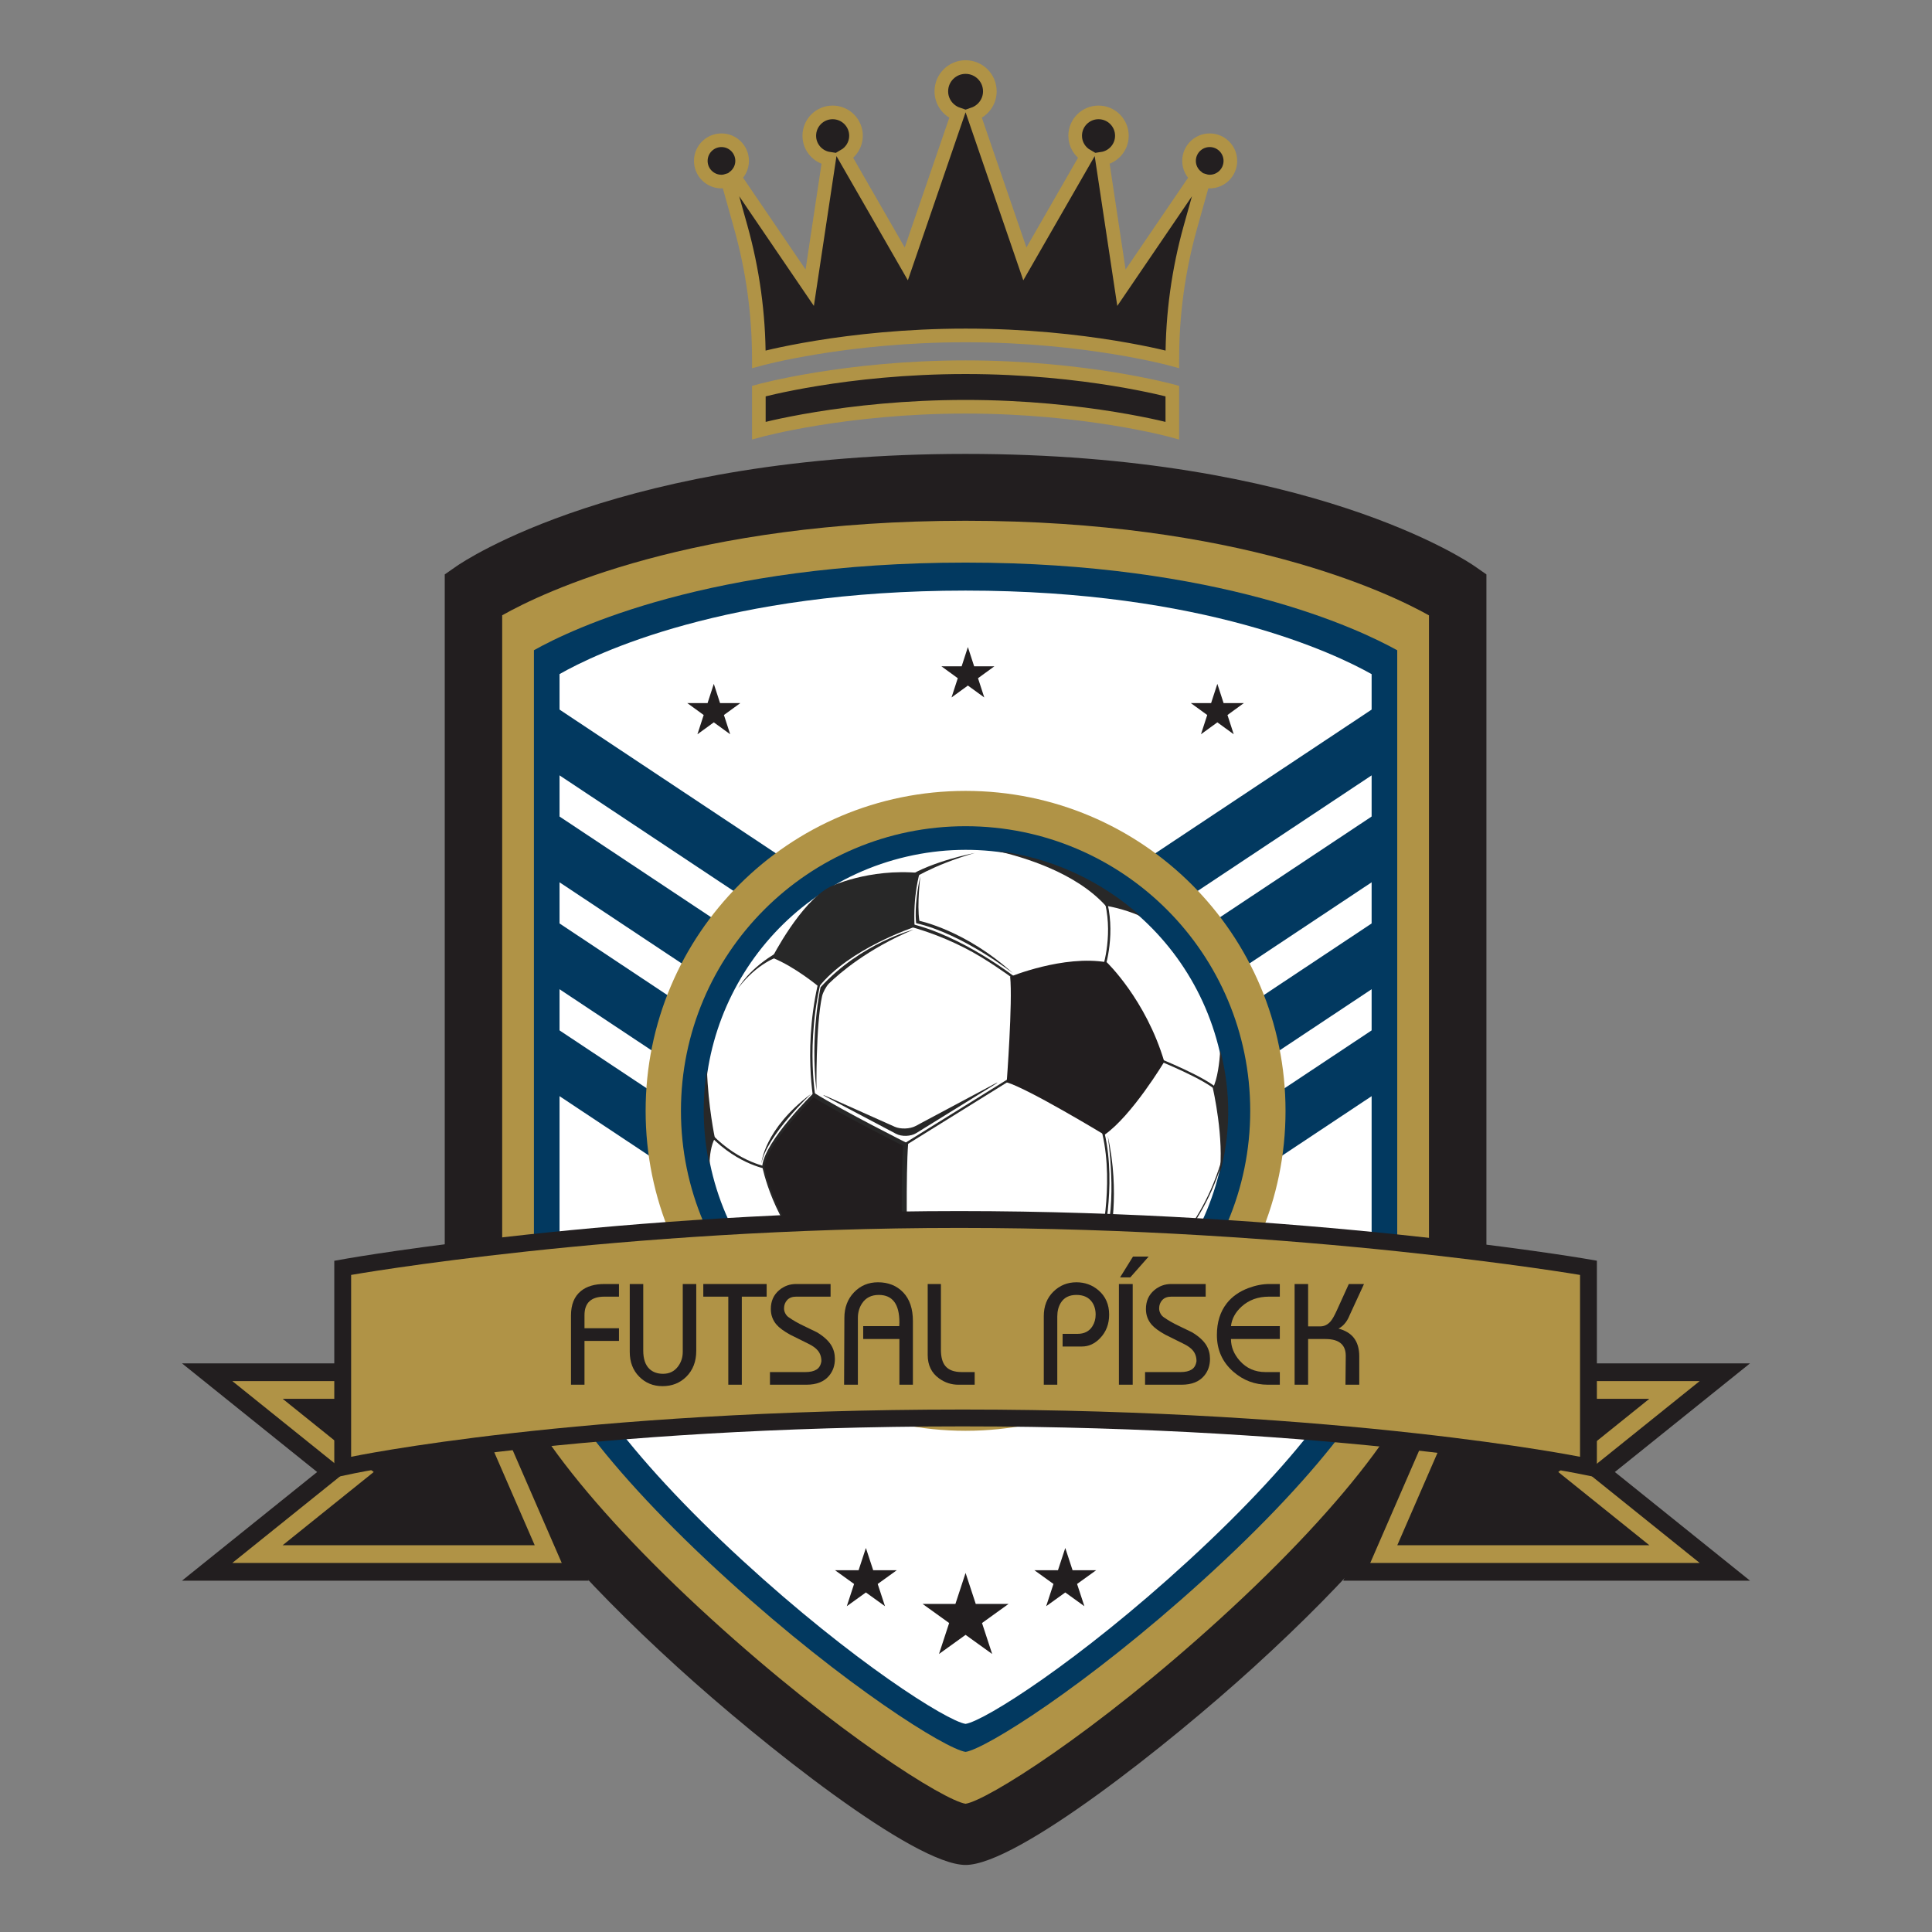 <svg xmlns="http://www.w3.org/2000/svg" xmlns:xlink="http://www.w3.org/1999/xlink" version="1.1" width="283.465pt" height="283.465pt" viewBox="0 0 283.465 283.465">
<rect x="0" y="0" width="283.465" height="283.465" fill="#808080" stroke="none"/>
<g id="layer_1" data-name="">
<path transform="matrix(1,0,0,-1,0,283.465)" d="M141.672 9.838C134.122 9.838 111.764 27.614 99.445 38.819 69.695 65.874 65.254 80.919 65.254 87.479V199.188L66.976 200.387C67.94 201.061 91.204 216.868 141.672 216.868 192.138 216.868 215.402 201.061 216.367 200.387L218.089 199.188V87.479C218.089 80.919 213.647 65.874 183.899 38.819 171.579 27.614 149.22 9.838 141.672 9.838" fill="#221e1f"/>
<path transform="matrix(1,0,0,-1,0,283.465)" d="M73.68 193.188V87.416C73.68 78.934 85.143 63.429 104.345 45.938 122.777 29.149 138.536 19.3 141.672 18.816 144.808 19.301 160.567 29.15 178.997 45.938 198.199 63.429 209.662 78.934 209.662 87.416V193.177C203.656 196.541 181.667 207.058 141.672 207.058 101.466 207.058 79.653 196.563 73.68 193.188" fill="#b09346"/>
<path transform="matrix(1,0,0,-1,0,283.465)" d="M78.338 188.063V90.015C78.338 82.153 89.016 67.78 106.903 51.566 124.072 36.003 138.751 26.873 141.672 26.425 144.594 26.874 159.273 36.004 176.439 51.566 194.326 67.78 205.004 82.153 205.004 90.015V188.054C199.409 191.172 178.927 200.921 141.672 200.921 104.22 200.921 83.903 191.192 78.338 188.063" fill="#023960"/>
<path transform="matrix(1,0,0,-1,0,283.465)" d="M82.096 184.561V91.129C82.096 83.637 92.14 69.941 108.966 54.491 125.116 39.66 138.924 30.961 141.672 30.533 144.42 30.962 158.228 39.661 174.377 54.491 191.202 69.941 201.246 83.637 201.246 91.129V184.552C195.983 187.522 176.716 196.813 141.672 196.813 106.442 196.813 87.33 187.542 82.096 184.561" fill="#ffffff"/>
<path transform="matrix(1,0,0,-1,0,283.465)" d="M141.671 52.683 143.161 48.14H147.983L144.082 45.333 145.572 40.79 141.671 43.597 137.77 40.79 139.26 45.333 135.358 48.14H140.181Z" fill="#221e1f"/>
<path transform="matrix(1,0,0,-1,0,283.465)" d="M127.045 56.344 128.115 53.081H131.579L128.777 51.064 129.847 47.8 127.045 49.818 124.242 47.8 125.312 51.064 122.51 53.081H125.974Z" fill="#221e1f"/>
<path transform="matrix(1,0,0,-1,0,283.465)" d="M156.298 56.344 157.368 53.081H160.832L158.03 51.064 159.1 47.8 156.298 49.818 153.495 47.8 154.565 51.064 151.763 53.081H155.227Z" fill="#221e1f"/>
<path transform="matrix(1,0,0,-1,0,283.465)" d="M141.671 139.777 81.501 179.747V170.097L141.671 130.127 201.841 170.097V179.747Z" fill="#023960"/>
<path transform="matrix(1,0,0,-1,0,283.465)" d="M81.501 164.058V154.407L141.671 114.437 201.841 154.407V164.058L141.671 124.088Z" fill="#023960"/>
<path transform="matrix(1,0,0,-1,0,283.465)" d="M81.501 148.369V138.718L141.671 98.748 201.841 138.718V148.369L141.671 108.399Z" fill="#023960"/>
<path transform="matrix(1,0,0,-1,0,283.465)" d="M81.501 132.679V123.029L141.671 83.058 201.841 123.029V132.679L141.671 92.709Z" fill="#023960"/>
<path transform="matrix(1,0,0,-1,0,283.465)" d="M188.614 120.481C188.614 94.554 167.597 73.537 141.671 73.537 115.745 73.537 94.727 94.554 94.727 120.481 94.727 146.407 115.745 167.424 141.671 167.424 167.597 167.424 188.614 146.407 188.614 120.481" fill="#b09346"/>
<path transform="matrix(1,0,0,-1,0,283.465)" d="M183.434 120.481C183.434 97.416 164.736 78.718 141.671 78.718 118.606 78.718 99.909 97.416 99.909 120.481 99.909 143.546 118.606 162.243 141.671 162.243 164.736 162.243 183.434 143.546 183.434 120.481" fill="#023960"/>
<path transform="matrix(1,0,0,-1,0,283.465)" d="M104.378 111.816C99.592 132.412 112.409 152.989 133.006 157.774 153.602 162.56 174.179 149.742 178.964 129.146 183.75 108.55 170.933 87.973 150.336 83.187 129.74 78.402 109.163 91.219 104.378 111.816" fill="#ffffff"/>
<path transform="matrix(1,0,0,-1,0,283.465)" d="M148.428 125.075 132.12 114.947 131.939 115.239 148.248 125.366Z" fill="#282828"/>
<path transform="matrix(1,0,0,-1,0,283.465)" d="M149.308 139.817 149.308 139.817 149.098 139.546C149.093 139.549 147.012 141.167 143.942 143.043 140.873 144.92 136.918 146.632 133.01 147.648L132.914 148.065 133.078 148.063C141.147 146.32 149.298 139.823 149.308 139.817" fill="#282828"/>
<path transform="matrix(1,0,0,-1,0,283.465)" d="M120.768 140.738C119.355 135.5 119.119 130.664 119.237 127.139 119.354 123.614 119.821 121.414 119.823 121.409L119.487 121.337C119.485 121.353 117.589 130.266 120.437 140.828Z" fill="#282828"/>
<path transform="matrix(1,0,0,-1,0,283.465)" d="M162.074 117.169C163.878 109.39 161.653 100.431 161.653 100.418H161.652L161.319 100.5C161.319 100.506 161.87 102.725 162.198 105.916 162.527 109.107 162.631 113.26 161.739 117.092 161.613 117.639 161.465 118.179 161.295 118.71L161.622 118.815C161.795 118.274 161.945 117.724 162.074 117.169" fill="#282828"/>
<path transform="matrix(1,0,0,-1,0,283.465)" d="M162.489 150.945C163.69 145.771 161.995 140.989 161.991 140.974H161.991L161.668 141.089C161.667 141.091 162.083 142.261 162.352 144.076 162.622 145.89 162.743 148.338 162.156 150.868 162.06 151.277 161.947 151.69 161.811 152.103L162.137 152.209C162.276 151.786 162.392 151.365 162.489 150.945" fill="#282828"/>
<path transform="matrix(1,0,0,-1,0,283.465)" d="M110.21 113.027C111.804 112.352 112.864 112.215 112.866 112.215L112.866 112.214 112.822 111.874C112.8 111.877 108.401 112.458 104.19 116.809L104.439 117.048C106.505 114.91 108.617 113.702 110.21 113.027" fill="#282828"/>
<path transform="matrix(1,0,0,-1,0,283.465)" d="M178.799 123.584 178.55 123.349C177.779 124.172 175.587 125.334 173.611 126.26 171.632 127.19 169.859 127.904 169.855 127.905L169.983 128.223C169.996 128.211 177.09 125.379 178.799 123.584" fill="#282828"/>
<path transform="matrix(1,0,0,-1,0,283.465)" d="M179.287 112.825C175.76 101.418 168.494 96.99 168.483 96.983L168.482 96.984 168.393 97.13C168.396 97.136 170.194 98.225 172.439 100.743 174.684 103.261 177.368 107.199 179.123 112.876Z" fill="#282828"/>
<path transform="matrix(1,0,0,-1,0,283.465)" d="M114.194 143.108C114.194 143.108 111.121 142.189 108.335 138.52 108.335 138.52 109.86 141.368 114.178 143.809Z" fill="#282828"/>
<path transform="matrix(1,0,0,-1,0,283.465)" d="M133.437 154.241C133.437 154.241 136.672 156.488 143.025 158.317 143.025 158.317 136.786 157.131 133.107 154.78Z" fill="#282828"/>
<path transform="matrix(1,0,0,-1,0,283.465)" d="M162.051 116.964C162.051 116.964 150.851 123.751 147.704 124.663 147.704 124.663 148.594 136.489 148.212 140.156 148.212 140.156 156.031 143.381 162.391 142.277 162.391 142.277 168.123 136.802 170.827 127.688 170.827 127.688 166.092 119.78 162.051 116.964" fill="#221e1f"/>
<path transform="matrix(1,0,0,-1,0,283.465)" d="M134.191 147.462C134.191 147.462 124.599 144.294 120.151 138.683 120.151 138.683 116.65 141.626 113.29 142.958 113.29 142.958 117.435 151.087 121.766 153.343 121.766 153.343 127.375 156.089 134.933 155.381 134.933 155.381 133.935 152.097 134.191 147.462" fill="#282828"/>
<path transform="matrix(1,0,0,-1,0,283.465)" d="M133.097 100.143C133.097 100.143 132.892 111.127 133.245 115.669 133.245 115.669 123.812 120.402 119.421 123.138 119.421 123.138 112.147 116.049 111.836 112.338 111.836 112.338 113.391 104.132 119.586 98.177 119.586 98.177 125.905 96.242 133.097 100.143" fill="#282828"/>
<path transform="matrix(1,0,0,-1,0,283.465)" d="M132.358 100.606C132.358 100.606 132.163 111.042 132.499 115.357 132.499 115.357 123.537 119.853 119.366 122.452 119.366 122.452 112.457 115.718 112.16 112.192 112.16 112.192 113.638 104.396 119.523 98.739 119.523 98.739 125.525 96.9 132.358 100.606" fill="#221e1f"/>
<path transform="matrix(1,0,0,-1,0,283.465)" d="M256.766 51.547 236.934 67.49 256.766 83.433H210.948L197.078 51.547Z" fill="#221e1f"/>
<path transform="matrix(1,0,0,-1,0,283.465)" d="M201.046 54.147H249.38L232.783 67.49 249.38 80.832H212.653Z" fill="#b09346"/>
<path transform="matrix(1,0,0,-1,0,283.465)" d="M241.994 56.748 228.632 67.49 241.994 78.232H214.358L205.013 56.748Z" fill="#221e1f"/>
<path transform="matrix(1,0,0,-1,0,283.465)" d="M178.912 111.041C180.557 116.824 180.649 123.044 179.087 129.175 179.071 129.237 179.056 129.299 179.041 129.361 178.922 127.597 178.636 125.119 177.945 123.826 177.945 123.826 179.669 116.402 178.912 111.041" fill="#282828"/>
<path transform="matrix(1,0,0,-1,0,283.465)" d="M162.224 150.571C162.224 150.571 164.723 150.212 167.371 149.031 161.507 154.3 154.088 157.714 146.121 158.643 150.365 157.681 157.869 155.385 162.224 150.571" fill="#282828"/>
<path transform="matrix(1,0,0,-1,0,283.465)" d="M103.728 126.518C103.007 121.995 103.088 117.27 104.092 112.533 104.122 113.975 104.329 115.419 104.889 116.476 104.889 116.476 103.898 121.136 103.728 126.518" fill="#282828"/>
<path transform="matrix(1,0,0,-1,0,283.465)" d="M145.783 124.239 134.437 117.215C133.631 116.716 132.3 116.671 131.462 117.114L121.382 122.44C120.545 122.883 120.567 122.929 121.432 122.543L131.265 118.151C132.131 117.764 133.508 117.813 134.344 118.259L145.728 124.335C146.564 124.78 146.588 124.738 145.783 124.239" fill="#282828"/>
<path transform="matrix(1,0,0,-1,0,283.465)" d="M162.528 116.81C162.528 116.81 164.066 106.781 161.979 101.366L169.413 98.164 162.795 101.644C162.795 101.644 164.404 108.356 162.528 116.81" fill="#282828"/>
<path transform="matrix(1,0,0,-1,0,283.465)" d="M148.623 140.663C148.623 140.663 141.294 146.442 134.416 148.013 134.416 148.013 134.049 150.598 135.037 154.935 135.037 154.935 134.516 150.735 134.893 148.358 134.893 148.358 141.699 146.976 148.623 140.663" fill="#282828"/>
<path transform="matrix(1,0,0,-1,0,283.465)" d="M120.4 138.624C120.4 138.624 118.839 131.703 119.793 123.43 119.793 123.43 119.673 133.041 120.618 137.31 120.741 137.865 121.231 138.778 121.637 139.175 123.181 140.687 127.319 144.257 134.018 147.069 134.018 147.069 126.332 145.107 120.4 138.624" fill="#282828"/>
<path transform="matrix(1,0,0,-1,0,283.465)" d="M119.016 122.985C119.016 122.985 112.509 116.896 111.712 112.75 111.712 112.75 112.045 117.756 119.016 122.985" fill="#282828"/>
<path transform="matrix(1,0,0,-1,0,283.465)" d="M104.731 183.128 105.648 180.304H108.618L106.215 178.558 107.133 175.734 104.731 177.48 102.328 175.734 103.245 178.558 100.843 180.304H103.813Z" fill="#231f20"/>
<path transform="matrix(1,0,0,-1,0,283.465)" d="M178.611 183.128 179.528 180.304H182.498L180.095 178.558 181.013 175.734 178.611 177.48 176.208 175.734 177.126 178.558 174.723 180.304H177.693Z" fill="#231f20"/>
<path transform="matrix(1,0,0,-1,0,283.465)" d="M26.699 51.547 46.53 67.49 26.699 83.433H72.516L86.386 51.547Z" fill="#221e1f"/>
<path transform="matrix(1,0,0,-1,0,283.465)" d="M82.418 54.147H34.085L50.681 67.49 34.085 80.832H70.812Z" fill="#b09346"/>
<path transform="matrix(1,0,0,-1,0,283.465)" d="M41.471 56.748 54.832 67.49 41.471 78.232H69.107L78.451 56.748Z" fill="#221e1f"/>
<path transform="matrix(1,0,0,-1,0,283.465)" d="M141.049 95.968C145.083 94.268 148.278 93.428 148.318 93.417L148.213 93.016C148.199 93.025 135.27 96.395 128.479 103.406L128.778 103.694C132.104 100.253 136.993 97.675 141.049 95.968" fill="#282828"/>
<path transform="matrix(1,0,0,-1,0,283.465)" d="M113.82 101.776C113.823 101.767 113.338 97.2 114.694 91.362 114.845 90.713 115.019 90.049 115.218 89.374L115.018 89.316C114.819 89.994 114.644 90.662 114.493 91.315 113.128 97.186 113.614 101.79 113.614 101.798Z" fill="#282828"/>
<path transform="matrix(1,0,0,-1,0,283.465)" d="M147.905 84.692C147.905 84.692 137.123 81.336 126.157 83.044 126.157 83.044 138.704 80.639 148.03 84.154Z" fill="#ffffff"/>
<path transform="matrix(1,0,0,-1,0,283.465)" d="M174.232 99.605C170.906 92.123 162.231 86.136 162.231 86.136 153.788 82.998 147.12 83.801 147.12 83.801L147.385 93.651C155.003 96.272 164.717 103.92 164.717 103.92Z" fill="#282828"/>
<path transform="matrix(1,0,0,-1,0,283.465)" d="M114.815 90.34C111.465 90.808 107.42 94.475 104.645 97.433 110.665 90.197 118.768 84.947 127.807 82.4 121.4 85.041 114.815 90.34 114.815 90.34" fill="#282828"/>
<path transform="matrix(1,0,0,-1,0,283.465)" d="M174.38 99.427C174.38 99.427 172.208 93.355 164.589 87.682 164.589 87.682 171.753 91.652 174.38 99.427" fill="#282828"/>
<path transform="matrix(1,0,0,-1,0,283.465)" d="M132.532 89.272 132.486 89.245C133.2 89.072 133.923 88.917 134.653 88.785L134.704 88.815C133.976 88.947 133.251 89.098 132.532 89.272" fill="#221e1f"/>
<path transform="matrix(1,0,0,-1,0,283.465)" d="M124.113 92.385C126.739 91.024 129.544 89.96 132.486 89.245L132.532 89.272C129.621 89.975 126.792 91.019 124.113 92.385" fill="#221e1f"/>
<path transform="matrix(1,0,0,-1,0,283.465)" d="M134.704 88.815 134.653 88.785C136.838 88.39 139.09 88.182 141.39 88.182 142.081 88.182 142.768 88.201 143.45 88.239 140.518 88.095 137.582 88.293 134.704 88.815" fill="#221e1f"/>
<path transform="matrix(1,0,0,-1,0,283.465)" d="M142.164 93.121 134.704 88.815C137.582 88.293 140.518 88.095 143.45 88.239 145.438 88.347 147.385 88.61 149.279 89.013Z" fill="#221e1f"/>
<path transform="matrix(1,0,0,-1,0,283.465)" d="M49.046 98.48 51.089 98.84C51.483 98.91 91.012 105.776 140.733 105.776 190.887 105.776 231.831 98.912 232.238 98.843L234.296 98.493V66.703L231.336 67.298C230.994 67.367 196.431 74.185 141.243 74.185 85.506 74.185 52.354 67.371 52.026 67.302L49.046 66.677Z" fill="#221e1f"/>
<path transform="matrix(1,0,0,-1,0,283.465)" d="M231.824 69.722C231.824 69.722 197.368 76.657 141.243 76.657 84.544 76.657 51.518 69.722 51.518 69.722V96.406C51.518 96.406 90.653 103.304 140.733 103.304 191.259 103.304 231.824 96.406 231.824 96.406Z" fill="#b09346"/>
<path transform="matrix(1,0,0,-1,0,283.465)" d="M83.776 80.298V90.457C83.776 92.059 84.261 93.254 85.23 94.041 86.073 94.729 87.226 95.074 88.687 95.074H90.816V93.219H88.687C86.734 93.219 85.757 92.312 85.757 90.5V88.582H90.816V86.727H85.757V80.298Z" fill="#221e1f"/>
<path transform="matrix(1,0,0,-1,0,283.465)" d="M92.397 95.074H94.378V85.314C94.378 84.092 94.68 83.193 95.285 82.616 95.791 82.139 96.458 81.9 97.287 81.9 98.215 81.9 98.945 82.258 99.479 82.975 99.943 83.593 100.175 84.31 100.175 85.125V95.074H102.156V85.272C102.156 83.699 101.664 82.427 100.681 81.457 99.753 80.544 98.594 80.087 97.203 80.087 95.84 80.087 94.698 80.554 93.777 81.489 92.857 82.423 92.397 83.635 92.397 85.125Z" fill="#221e1f"/>
<path transform="matrix(1,0,0,-1,0,283.465)" d="M103.189 93.219V95.074H112.484V93.219H108.838V80.298H106.856V93.219Z" fill="#221e1f"/>
<path transform="matrix(1,0,0,-1,0,283.465)" d="M112.969 82.153H118.175C118.864 82.153 119.405 82.276 119.799 82.522 120.192 82.767 120.431 83.178 120.515 83.755 120.515 84.373 120.34 84.893 119.988 85.314 119.693 85.68 119.209 86.024 118.534 86.347 117.663 86.769 116.799 87.197 115.941 87.633 115 88.153 114.325 88.652 113.918 89.129 113.37 89.776 113.096 90.535 113.096 91.406 113.096 92.558 113.503 93.479 114.318 94.167 115.035 94.772 115.864 95.074 116.805 95.074H121.864V93.219H116.805C116.243 93.219 115.808 93.054 115.499 92.724 115.189 92.393 115.035 91.982 115.035 91.49 115.035 91.237 115.098 90.992 115.225 90.753 115.351 90.514 115.52 90.324 115.73 90.183 116.349 89.748 117.087 89.326 117.944 88.919 119.068 88.385 119.707 88.076 119.862 87.991 120.846 87.401 121.548 86.762 121.97 86.073 122.321 85.483 122.497 84.823 122.497 84.092 122.497 83.122 122.216 82.3 121.653 81.626 120.923 80.741 119.812 80.298 118.323 80.298H112.969Z" fill="#221e1f"/>
<path transform="matrix(1,0,0,-1,0,283.465)" d="M123.846 80.298 123.888 90.099C123.888 91.617 124.359 92.868 125.3 93.851 126.242 94.835 127.415 95.327 128.82 95.327 130.338 95.327 131.571 94.831 132.519 93.841 133.468 92.85 133.942 91.448 133.942 89.635V80.298H131.961V87.001H126.649V88.898H131.94L131.961 89.446C131.961 92.13 130.952 93.472 128.936 93.472 127.843 93.472 127.025 93.057 126.477 92.228 126.073 91.61 125.869 90.9 125.869 90.099V80.298Z" fill="#221e1f"/>
<path transform="matrix(1,0,0,-1,0,283.465)" d="M136.113 95.074H138.052V85.441C138.052 84.359 138.27 83.558 138.706 83.038 139.197 82.448 139.999 82.153 141.109 82.153H143.006V80.298H140.603C139.577 80.298 138.635 80.607 137.778 81.225 136.668 82.026 136.113 83.172 136.113 84.661Z" fill="#221e1f"/>
<path transform="matrix(1,0,0,-1,0,283.465)" d="M153.145 80.298V90.352C153.145 91.828 153.612 93.025 154.546 93.946 155.481 94.866 156.608 95.327 157.929 95.327 159.166 95.327 160.241 94.94 161.154 94.167 162.208 93.268 162.735 92.073 162.735 90.584 162.735 89.207 162.299 88.062 161.428 87.148 160.641 86.319 159.749 85.904 158.751 85.904H155.906V87.76H158.077C159.074 87.76 159.805 88.125 160.269 88.856 160.592 89.361 160.754 89.938 160.754 90.584 160.754 91.3 160.578 91.912 160.227 92.418 159.735 93.12 158.969 93.472 157.929 93.472 156.889 93.472 156.131 93.092 155.653 92.334 155.301 91.771 155.126 91.097 155.126 90.31V80.298Z" fill="#221e1f"/>
<path transform="matrix(1,0,0,-1,0,283.465)" d="M164.168 80.298V95.074H166.192V80.298ZM164.337 96.043 166.234 99.1H168.532L165.834 96.043Z" fill="#221e1f"/>
<path transform="matrix(1,0,0,-1,0,283.465)" d="M168.005 82.153H173.211C173.9 82.153 174.441 82.276 174.834 82.522 175.228 82.767 175.466 83.178 175.551 83.755 175.551 84.373 175.375 84.893 175.024 85.314 174.729 85.68 174.244 86.024 173.569 86.347 172.698 86.769 171.834 87.197 170.977 87.633 170.035 88.153 169.361 88.652 168.953 89.129 168.405 89.776 168.131 90.535 168.131 91.406 168.131 92.558 168.539 93.479 169.354 94.167 170.07 94.772 170.899 95.074 171.841 95.074H176.9V93.219H171.841C171.279 93.219 170.843 93.054 170.534 92.724 170.225 92.393 170.07 91.982 170.07 91.49 170.07 91.237 170.134 90.992 170.26 90.753 170.387 90.514 170.555 90.324 170.766 90.183 171.384 89.748 172.122 89.326 172.979 88.919 174.103 88.385 174.743 88.076 174.897 87.991 175.881 87.401 176.583 86.762 177.005 86.073 177.356 85.483 177.532 84.823 177.532 84.092 177.532 83.122 177.251 82.3 176.689 81.626 175.958 80.741 174.848 80.298 173.358 80.298H168.005Z" fill="#221e1f"/>
<path transform="matrix(1,0,0,-1,0,283.465)" d="M178.544 87.591C178.544 89.46 179.029 91.013 179.998 92.249 180.771 93.233 181.832 93.978 183.181 94.484 184.235 94.877 185.261 95.074 186.259 95.074H187.776V93.219H186.174C184.572 93.219 183.237 92.734 182.169 91.764 181.256 90.935 180.736 89.98 180.609 88.898H187.776V87.001H180.609C180.609 85.848 181.038 84.787 181.895 83.818 182.879 82.708 184.137 82.153 185.668 82.153H187.776V80.298H186.006C184.108 80.298 182.429 80.93 180.968 82.195 179.352 83.6 178.544 85.399 178.544 87.591" fill="#221e1f"/>
<path transform="matrix(1,0,0,-1,0,283.465)" d="M189.947 95.074H191.929V88.856H193.703C194.293 88.856 194.802 89.101 195.224 89.593 195.491 89.903 195.807 90.461 196.173 91.276L197.897 95.07 200.128 95.074 198.02 90.5C197.866 90.106 197.669 89.748 197.43 89.425 197.107 89.003 196.756 88.708 196.376 88.539 197.36 88.272 198.097 87.837 198.589 87.233 199.151 86.544 199.433 85.617 199.433 84.45V80.298H197.409L197.451 84.534C197.451 85.308 197.233 85.898 196.798 86.305 196.306 86.769 195.533 87.001 194.479 87.001H191.929V80.298H189.947Z" fill="#221e1f"/>
<path transform="matrix(1,0,0,-1,0,283.465)" d="M141.671 229.586C124.025 229.586 111.338 226.086 111.338 226.086V220.287C111.338 220.287 124.025 223.787 141.671 223.787 159.317 223.787 172.005 220.287 172.005 220.287V226.086C172.005 226.086 159.317 229.586 141.671 229.586Z" fill="#231f20"/>
<path transform="matrix(1,0,0,-1,0,283.465)" stroke-width="2" stroke-linecap="butt" stroke-miterlimit="22.926" stroke-linejoin="miter" fill="none" stroke="#b09346" d="M141.671 229.586C124.025 229.586 111.338 226.086 111.338 226.086V220.287C111.338 220.287 124.025 223.787 141.671 223.787 159.317 223.787 172.005 220.287 172.005 220.287V226.086C172.005 226.086 159.317 229.586 141.671 229.586Z"/>
<path transform="matrix(1,0,0,-1,0,283.465)" d="M177.488 262.888C175.814 262.888 174.457 261.531 174.457 259.857 174.457 258.899 174.91 258.056 175.603 257.5L164.538 241.251 161.685 260.172C163.334 260.42 164.603 261.829 164.603 263.547 164.603 265.44 163.069 266.974 161.176 266.974 159.284 266.974 157.75 265.44 157.75 263.547 157.75 262.277 158.449 261.181 159.476 260.589L150.369 244.745 142.822 266.717C144.219 267.197 145.23 268.508 145.23 270.068 145.23 272.033 143.636 273.626 141.671 273.626 139.706 273.626 138.113 272.033 138.113 270.068 138.113 268.508 139.123 267.197 140.52 266.717L132.973 244.745 123.866 260.589C124.893 261.181 125.593 262.277 125.593 263.547 125.593 265.44 124.059 266.974 122.166 266.974 120.273 266.974 118.74 265.44 118.74 263.547 118.74 261.829 120.008 260.42 121.657 260.172L118.804 241.251 107.739 257.5C108.432 258.056 108.885 258.899 108.885 259.857 108.885 261.531 107.528 262.888 105.854 262.888 104.18 262.888 102.823 261.531 102.823 259.857 102.823 258.183 104.18 256.826 105.854 256.826 106.177 256.826 106.481 256.89 106.773 256.983L108.692 250.122C110.447 243.848 111.338 237.364 111.338 230.85V230.751C111.338 230.751 124.025 234.251 141.671 234.251 159.317 234.251 172.005 230.751 172.005 230.751V230.85C172.005 237.364 172.895 243.848 174.65 250.122L176.569 256.983C176.861 256.89 177.166 256.826 177.488 256.826 179.162 256.826 180.519 258.183 180.519 259.857 180.519 261.531 179.162 262.888 177.488 262.888Z" fill="#231f20"/>
<path transform="matrix(1,0,0,-1,0,283.465)" stroke-width="2" stroke-linecap="butt" stroke-miterlimit="22.926" stroke-linejoin="miter" fill="none" stroke="#b09346" d="M177.488 262.888C175.814 262.888 174.457 261.531 174.457 259.857 174.457 258.899 174.91 258.056 175.603 257.5L164.538 241.251 161.685 260.172C163.334 260.42 164.603 261.829 164.603 263.547 164.603 265.44 163.069 266.974 161.176 266.974 159.284 266.974 157.75 265.44 157.75 263.547 157.75 262.277 158.449 261.181 159.476 260.589L150.369 244.745 142.822 266.717C144.219 267.197 145.23 268.508 145.23 270.068 145.23 272.033 143.636 273.626 141.671 273.626 139.706 273.626 138.113 272.033 138.113 270.068 138.113 268.508 139.123 267.197 140.52 266.717L132.973 244.745 123.866 260.589C124.893 261.181 125.593 262.277 125.593 263.547 125.593 265.44 124.059 266.974 122.166 266.974 120.273 266.974 118.74 265.44 118.74 263.547 118.74 261.829 120.008 260.42 121.657 260.172L118.804 241.251 107.739 257.5C108.432 258.056 108.885 258.899 108.885 259.857 108.885 261.531 107.528 262.888 105.854 262.888 104.18 262.888 102.823 261.531 102.823 259.857 102.823 258.183 104.18 256.826 105.854 256.826 106.177 256.826 106.481 256.89 106.773 256.983L108.692 250.122C110.447 243.848 111.338 237.364 111.338 230.85V230.751C111.338 230.751 124.025 234.251 141.671 234.251 159.317 234.251 172.005 230.751 172.005 230.751V230.85C172.005 237.364 172.895 243.848 174.65 250.122L176.569 256.983C176.861 256.89 177.166 256.826 177.488 256.826 179.162 256.826 180.519 258.183 180.519 259.857 180.519 261.531 179.162 262.888 177.488 262.888Z"/>
<path transform="matrix(1,0,0,-1,0,283.465)" d="M142.01 188.528 142.928 185.704H145.898L143.495 183.958 144.413 181.134 142.01 182.88 139.608 181.134 140.526 183.958 138.123 185.704H141.093Z" fill="#231f20"/>
</g>
</svg>
